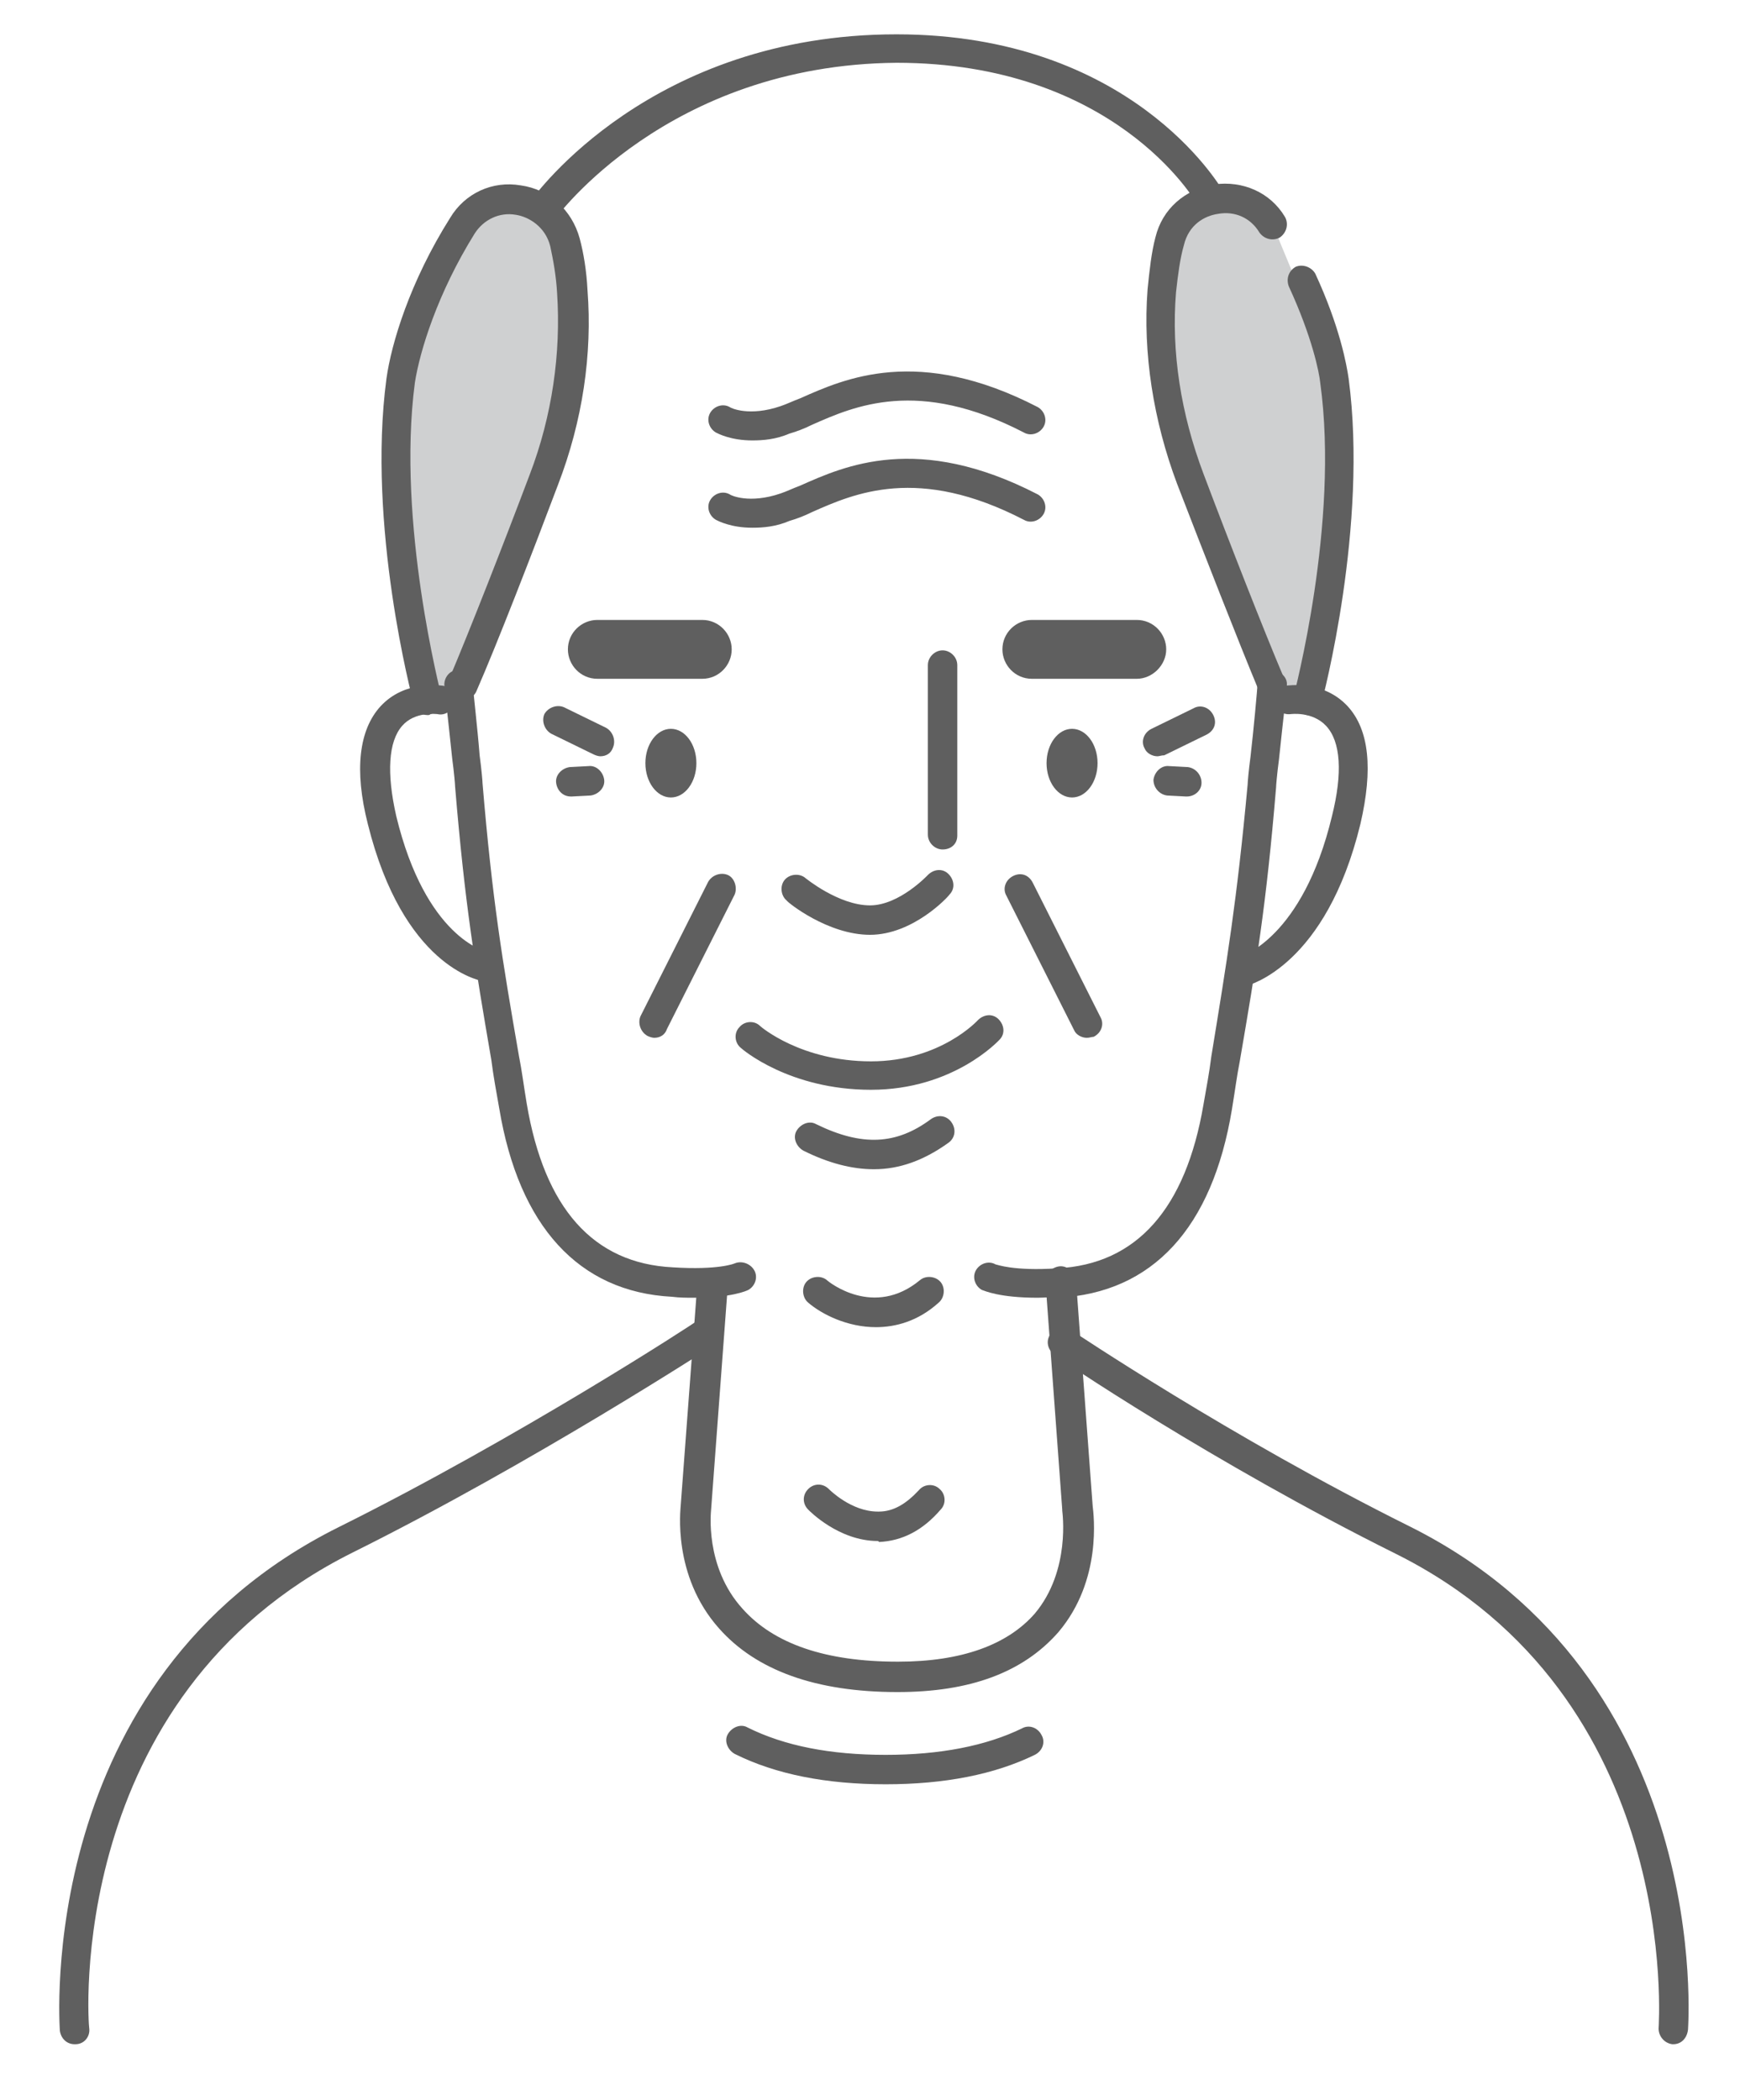 <?xml version="1.0" encoding="utf-8"?>
<!-- Generator: Adobe Illustrator 24.1.1, SVG Export Plug-In . SVG Version: 6.00 Build 0)  -->
<svg version="1.1" id="image" xmlns="http://www.w3.org/2000/svg" xmlns:xlink="http://www.w3.org/1999/xlink" x="0px" y="0px"
	 width="177.4px" height="214.1px" viewBox="0 0 177.4 214.1" style="enable-background:new 0 0 177.4 214.1;" xml:space="preserve"
	>
<style type="text/css">
	.st0{fill:#CFD0D1;}
	.st1{fill:#5F5F5F;}
</style>
<g>
	<g>
		<path class="st0" d="M129.8,23c0,0-9.3-8.7-10.9,4.1c-1.7,12.8,10.9,41.6,10.8,42.6c-0.1,1,3.7,1.7,3.7,1.7s2.5-13.7,2.6-14.4
			c0.1-0.7,0-19,0-19L129.8,23z"/>
	</g>
</g>
<g>
	<g>
		<path class="st0" d="M46.9,23c0,0,9.3-8.7,10.9,4.1S47,68.7,47.1,69.7c0.1,1-3.7,1.7-3.7,1.7S40.9,57.7,40.8,57
			c-0.1-0.7,0-19,0-19L46.9,23z"/>
	</g>
</g>
<g>
	<g>
		<path class="st1" d="M91.5,172.5C91.4,172.5,91.4,172.5,91.5,172.5c-8.3,0-14.4-2.2-18.2-6.5c-4.8-5.4-3.9-12.2-3.9-12.5l1.7-22.7
			c0.1-0.9,0.8-1.5,1.7-1.4c0.9,0.1,1.5,0.8,1.4,1.7l-1.7,22.8c0,0.1-0.7,5.8,3.2,10.1c3.2,3.6,8.5,5.4,15.8,5.4c0,0,0.1,0,0.1,0
			c6.4,0,11.1-1.7,13.9-4.9c3.7-4.4,2.8-10.4,2.8-10.5c0,0,0-0.1,0-0.1l-1.7-23.1c-0.1-0.9,0.6-1.6,1.4-1.7c0.8-0.1,1.6,0.6,1.7,1.4
			l1.7,23c0.1,0.9,1,7.6-3.5,12.9C104.3,170.5,98.9,172.5,91.5,172.5z"/>
	</g>
</g>
<g>
	<g>
		<path class="st1" d="M170.6,208.4c0,0-0.1,0-0.1,0c-0.8-0.1-1.4-0.8-1.4-1.6c0-0.3,2.5-33.8-26.8-48.4
			c-18.5-9.2-34.7-20.1-34.8-20.3c-0.7-0.5-0.9-1.4-0.4-2.1c0.5-0.7,1.4-0.9,2.1-0.4c0.2,0.1,16.2,10.9,34.5,20
			c31.1,15.5,28.4,51,28.4,51.3C172,207.8,171.4,208.4,170.6,208.4z"/>
	</g>
</g>
<g>
	<g>
		<path class="st1" d="M7.6,208.4c-0.8,0-1.4-0.6-1.5-1.4c0-0.4-2.7-35.8,28.4-51.3c18.3-9.1,36.3-20.8,36.5-21
			c0.7-0.5,1.6-0.3,2.1,0.4c0.5,0.7,0.3,1.6-0.4,2.1c-0.2,0.1-18.3,11.9-36.8,21.1C6.5,173,9,206.4,9.1,206.8
			c0.1,0.8-0.5,1.6-1.4,1.6C7.7,208.4,7.6,208.4,7.6,208.4z"/>
	</g>
</g>
<g>
	<g>
		<path class="st1" d="M90.3,181.9c-6,0-11.2-1-15.4-3.1c-0.7-0.4-1.1-1.3-0.7-2c0.4-0.7,1.3-1.1,2-0.7c3.8,1.9,8.5,2.8,14.1,2.8
			c5.5,0,10.2-0.9,13.9-2.7c0.7-0.4,1.6-0.1,2,0.7c0.4,0.7,0.1,1.6-0.7,2C101.4,180.9,96.3,181.9,90.3,181.9z"/>
	</g>
</g>
<g>
	<g>
		<ellipse class="st1" cx="68.4" cy="77.8" rx="2.6" ry="3.5"/>
	</g>
</g>
<g>
	<g>
		<ellipse class="st1" cx="109.3" cy="77.8" rx="2.6" ry="3.5"/>
	</g>
</g>
<g>
	<g>
		<path class="st1" d="M126.9,100.5c-0.7,0-1.3-0.5-1.5-1.2c-0.2-0.8,0.3-1.6,1.1-1.8c0,0,6.3-1.8,9.3-14.3c1.1-4.4,0.9-7.6-0.6-9.2
			c-1.4-1.5-3.6-1.2-3.6-1.2c-0.8,0.1-1.6-0.4-1.7-1.2c-0.1-0.8,0.4-1.6,1.2-1.7c0.2,0,3.8-0.6,6.3,2.1c2.2,2.4,2.6,6.4,1.3,12
			c-3.5,14.4-11.3,16.4-11.6,16.5C127.2,100.4,127.1,100.5,126.9,100.5z"/>
	</g>
</g>
<g>
	<g>
		<path class="st1" d="M49.4,100c-0.1,0-0.2,0-0.3,0c-0.3-0.1-8-1.5-11.6-16c-1.4-5.5-0.9-9.6,1.3-12c2.5-2.7,6.1-2.1,6.3-2.1
			c0.8,0.1,1.4,0.9,1.2,1.7c-0.1,0.8-0.9,1.4-1.7,1.2c-0.1,0-2.3-0.3-3.6,1.2c-1.4,1.6-1.6,4.8-0.6,9.2c3,12.4,9.1,13.8,9.2,13.8
			c0.8,0.1,1.4,0.9,1.2,1.7C50.7,99.5,50.1,100,49.4,100z"/>
	</g>
</g>
<g>
	<g>
		<path class="st1" d="M88.8,111.1c-8.3,0-13.1-4.1-13.3-4.3c-0.6-0.5-0.7-1.5-0.1-2.1c0.5-0.6,1.5-0.7,2.1-0.1
			c0.1,0.1,4.2,3.6,11.3,3.6c7.1,0,10.9-4.2,10.9-4.2c0.6-0.6,1.5-0.7,2.1-0.1c0.6,0.6,0.7,1.5,0.1,2.1
			C101.8,106.1,97.2,111.1,88.8,111.1z"/>
	</g>
</g>
<g>
	<g>
		<path class="st1" d="M89.1,119.2c-2.2,0-4.6-0.6-7.2-1.9c-0.7-0.4-1.1-1.3-0.7-2c0.4-0.7,1.3-1.1,2-0.7c4.7,2.3,8.2,2.1,11.7-0.5
			c0.7-0.5,1.6-0.4,2.1,0.3c0.5,0.7,0.4,1.6-0.3,2.1C94.2,118.3,91.7,119.2,89.1,119.2z"/>
	</g>
</g>
<g>
	<g>
		<path class="st1" d="M88.7,95.3c-4.3,0-8.4-3.3-8.5-3.5c-0.6-0.5-0.7-1.5-0.2-2.1c0.5-0.6,1.5-0.7,2.1-0.2l0,0
			c0,0,3.4,2.8,6.6,2.8c3,0,5.9-3.1,5.9-3.1c0.6-0.6,1.5-0.7,2.1-0.1s0.7,1.5,0.1,2.1C96.7,91.4,93.1,95.3,88.7,95.3z"/>
	</g>
</g>
<g>
	<g>
		<path class="st1" d="M71.6,69.2H60.9c-1.7,0-3-1.4-3-3l0,0c0-1.7,1.4-3,3-3h10.7c1.7,0,3,1.4,3,3l0,0
			C74.6,67.8,73.3,69.2,71.6,69.2z"/>
	</g>
</g>
<g>
	<g>
		<path class="st1" d="M115.9,69.2h-10.7c-1.7,0-3-1.4-3-3l0,0c0-1.7,1.4-3,3-3h10.7c1.7,0,3,1.4,3,3l0,0
			C118.9,67.8,117.5,69.2,115.9,69.2z"/>
	</g>
</g>
<g>
	<g>
		<path class="st1" d="M129.7,71.2c-0.6,0-1.1-0.3-1.4-0.9c-2-4.8-5.6-14-8.3-21c-2.4-6.4-3.5-13.3-3-19.8c0.2-2,0.4-3.8,0.8-5.3
			c0.7-2.9,3-4.9,6-5.4c2.9-0.4,5.7,0.8,7.2,3.3c0.4,0.7,0.2,1.6-0.5,2.1c-0.7,0.4-1.6,0.2-2.1-0.5c-0.9-1.5-2.5-2.2-4.2-1.9
			c-1.4,0.2-3,1.1-3.5,3.2c-0.4,1.4-0.6,3-0.8,4.8c-0.5,6.1,0.5,12.4,2.8,18.5c2.6,6.9,6.2,16.1,8.2,20.8c0.3,0.8,0,1.6-0.8,2
			C130.1,71.2,129.9,71.2,129.7,71.2z"/>
	</g>
</g>
<g>
	<g>
		<path class="st1" d="M133.4,72.9c-0.1,0-0.3,0-0.4-0.1c-0.8-0.2-1.3-1-1.1-1.8c0-0.2,4.7-17.6,2.7-32c-0.1-1-0.8-4.6-3.2-9.8
			c-0.3-0.8,0-1.6,0.7-2c0.7-0.3,1.6,0,2,0.7c2.5,5.4,3.2,9.3,3.4,10.7c2,15-2.6,32.5-2.8,33.2C134.6,72.5,134,72.9,133.4,72.9z"/>
	</g>
</g>
<g>
	<g>
		<path class="st1" d="M43.6,72.9c-0.7,0-1.3-0.4-1.4-1.1c-0.2-0.7-4.8-18.2-2.8-33.2c0.5-3.6,2.4-9.9,6.5-16.4
			c1.5-2.5,4.3-3.8,7.2-3.3c2.9,0.4,5.2,2.5,6,5.4c0.4,1.5,0.7,3.3,0.8,5.3c0.5,6.5-0.5,13.3-3,19.8c-2.6,6.9-6.2,16.2-8.3,21
			c-0.3,0.8-1.2,1.1-2,0.8c-0.8-0.3-1.1-1.2-0.8-2c2-4.7,5.6-13.9,8.2-20.8c2.3-6,3.2-12.4,2.8-18.5c-0.1-1.8-0.4-3.4-0.7-4.8
			c-0.5-2-2.2-3-3.5-3.2c-1.7-0.3-3.3,0.5-4.2,1.9c-3.8,6.1-5.6,12-6.1,15.2C40.4,53.4,45,70.8,45,71c0.2,0.8-0.3,1.6-1.1,1.8
			C43.8,72.9,43.7,72.9,43.6,72.9z"/>
	</g>
</g>
<g>
	<g>
		<path class="st1" d="M110.8,105.8c-0.5,0-1.1-0.3-1.3-0.8l-6.9-13.7c-0.4-0.7-0.1-1.6,0.7-2s1.6-0.1,2,0.7l6.9,13.7
			c0.4,0.7,0.1,1.6-0.7,2C111.3,105.7,111.1,105.8,110.8,105.8z"/>
	</g>
</g>
<g>
	<g>
		<path class="st1" d="M66.7,105.8c-0.2,0-0.5-0.1-0.7-0.2c-0.7-0.4-1-1.3-0.7-2l6.9-13.7c0.4-0.7,1.3-1,2-0.7s1,1.3,0.7,2
			l-6.9,13.7C67.8,105.5,67.3,105.8,66.7,105.8z"/>
	</g>
</g>
<g>
	<g>
		<path class="st1" d="M96.1,86.6c-0.8,0-1.5-0.7-1.5-1.5V67.8c0-0.8,0.7-1.5,1.5-1.5s1.5,0.7,1.5,1.5v17.4
			C97.6,86,97,86.6,96.1,86.6z"/>
	</g>
</g>
<g>
	<g>
		<path class="st1" d="M55.4,22.9c-0.3,0-0.6-0.1-0.9-0.3c-0.7-0.5-0.8-1.4-0.4-2.1c0.5-0.7,12.3-17,37.3-17
			c23.8,0,32.9,15.3,33.3,16c0.4,0.7,0.2,1.6-0.6,2c-0.7,0.4-1.6,0.2-2-0.6c-0.3-0.6-8.6-14.5-30.7-14.5C68,6.6,56.7,22.2,56.6,22.3
			C56.3,22.7,55.9,22.9,55.4,22.9z"/>
	</g>
</g>
<g>
	<g>
		<path class="st1" d="M76.7,44.9c-2.2,0-3.5-0.7-3.7-0.8c-0.7-0.4-1-1.3-0.6-2c0.4-0.7,1.3-1,2-0.6c0.1,0.1,2,1,5.2-0.1
			c0.6-0.2,1.2-0.5,2-0.8c4.5-2,12-5.4,24.2,0.9c0.7,0.4,1,1.3,0.6,2c-0.4,0.7-1.3,1-2,0.6c-10.8-5.6-17.3-2.7-21.6-0.8
			c-0.8,0.4-1.6,0.7-2.3,0.9C79.1,44.8,77.8,44.9,76.7,44.9z"/>
	</g>
</g>
<g>
	<g>
		<path class="st1" d="M76.7,53.8c-2.2,0-3.5-0.7-3.7-0.8c-0.7-0.4-1-1.3-0.6-2c0.4-0.7,1.3-1,2-0.6c0.1,0.1,2,1,5.2-0.1
			c0.6-0.2,1.2-0.5,2-0.8c4.5-2,12-5.4,24.2,0.9c0.7,0.4,1,1.3,0.6,2c-0.4,0.7-1.3,1-2,0.6c-10.8-5.6-17.3-2.7-21.6-0.8
			c-0.8,0.4-1.6,0.7-2.3,0.9C79.1,53.7,77.8,53.8,76.7,53.8z"/>
	</g>
</g>
<g>
	<g>
		<path class="st1" d="M89.3,135.3c-2.9,0-5.5-1.3-6.9-2.5c-0.6-0.5-0.7-1.5-0.2-2.1c0.5-0.6,1.5-0.7,2.1-0.2c0.2,0.2,4.8,3.9,9.5,0
			c0.6-0.5,1.6-0.4,2.1,0.2c0.5,0.6,0.4,1.6-0.2,2.1C93.6,134.7,91.3,135.3,89.3,135.3z"/>
	</g>
</g>
<g>
	<g>
		<path class="st1" d="M118,77.1c-0.5,0-1.1-0.3-1.3-0.8c-0.4-0.7-0.1-1.6,0.7-2l4.3-2.1c0.7-0.4,1.6-0.1,2,0.7s0.1,1.6-0.7,2
			l-4.3,2.1C118.4,77,118.2,77.1,118,77.1z"/>
	</g>
</g>
<g>
	<g>
		<path class="st1" d="M121,81.2c0,0-0.1,0-0.1,0l-1.9-0.1c-0.8-0.1-1.4-0.8-1.4-1.6c0.1-0.8,0.8-1.5,1.6-1.4l1.9,0.1
			c0.8,0.1,1.4,0.8,1.4,1.6C122.5,80.6,121.8,81.2,121,81.2z"/>
	</g>
</g>
<g>
	<g>
		<path class="st1" d="M61.2,77.1c-0.2,0-0.5-0.1-0.7-0.2l-4.3-2.1c-0.7-0.4-1-1.3-0.7-2c0.4-0.7,1.3-1,2-0.7l4.3,2.1
			c0.7,0.4,1,1.3,0.7,2C62.3,76.8,61.8,77.1,61.2,77.1z"/>
	</g>
</g>
<g>
	<g>
		<path class="st1" d="M58.2,81.2c-0.8,0-1.4-0.6-1.5-1.4c-0.1-0.8,0.6-1.5,1.4-1.6l1.9-0.1c0.8-0.1,1.5,0.6,1.6,1.4
			c0.1,0.8-0.6,1.5-1.4,1.6l-1.9,0.1C58.2,81.2,58.2,81.2,58.2,81.2z"/>
	</g>
</g>
<g>
	<g>
		<path class="st1" d="M105.8,132.3c-3.9,0-5.4-0.7-5.7-0.8c-0.7-0.4-1-1.3-0.6-2c0.4-0.7,1.3-1,2-0.6c0.1,0,1.8,0.7,6.3,0.4
			c8.1-0.4,13.1-6.1,14.9-16.7c0.3-1.7,0.6-3.3,0.8-4.9c1.6-9.8,2.6-15.8,3.7-27.7c0-0.2,0.1-1.4,0.3-2.9c0.3-2.6,0.7-6.9,0.7-7.3
			c0-0.8,0.7-1.5,1.6-1.4c0.8,0,1.5,0.7,1.4,1.5c0,0.4-0.3,2.7-0.8,7.5c-0.2,1.5-0.3,2.7-0.3,2.9c-1,12-2,18-3.7,27.9
			c-0.3,1.5-0.5,3.1-0.8,4.9c-2,12.1-8.1,18.7-17.7,19.2C107.2,132.2,106.5,132.3,105.8,132.3z"/>
	</g>
</g>
<g>
	<g>
		<path class="st1" d="M70.7,132.3c-0.7,0-1.4,0-2.2-0.1C59,131.7,52.9,125,50.9,113c-0.3-1.7-0.6-3.3-0.8-4.9
			c-1.7-9.9-2.7-15.9-3.7-27.9c0-0.2-0.1-1.4-0.3-2.9c-0.5-4.8-0.8-7.2-0.8-7.5c0-0.8,0.6-1.5,1.4-1.5c0.8-0.1,1.5,0.6,1.5,1.4
			c0,0.4,0.5,4.7,0.7,7.3c0.2,1.5,0.3,2.7,0.3,2.9c1,11.9,2,17.9,3.7,27.7c0.3,1.5,0.5,3.1,0.8,4.9c1.8,10.7,6.8,16.3,14.9,16.7
			c4.7,0.3,6.3-0.4,6.3-0.4c0.7-0.3,1.6,0,2,0.7c0.4,0.7,0.1,1.6-0.6,2C76.1,131.6,74.6,132.3,70.7,132.3z"/>
	</g>
</g>
<g>
	<g>
		<path class="st1" d="M89.5,157.1c-4,0-7-3.1-7.1-3.2c-0.6-0.6-0.6-1.5,0-2.1c0.6-0.6,1.5-0.6,2.1,0c0.1,0.1,2.3,2.3,5,2.3
			c0,0,0.1,0,0.1,0c1.5,0,2.8-0.8,4.1-2.2c0.5-0.6,1.5-0.7,2.1-0.1c0.6,0.5,0.7,1.5,0.1,2.1c-1.8,2.1-3.9,3.2-6.3,3.3
			C89.6,157.1,89.5,157.1,89.5,157.1z"/>
	</g>
</g>
</svg>
